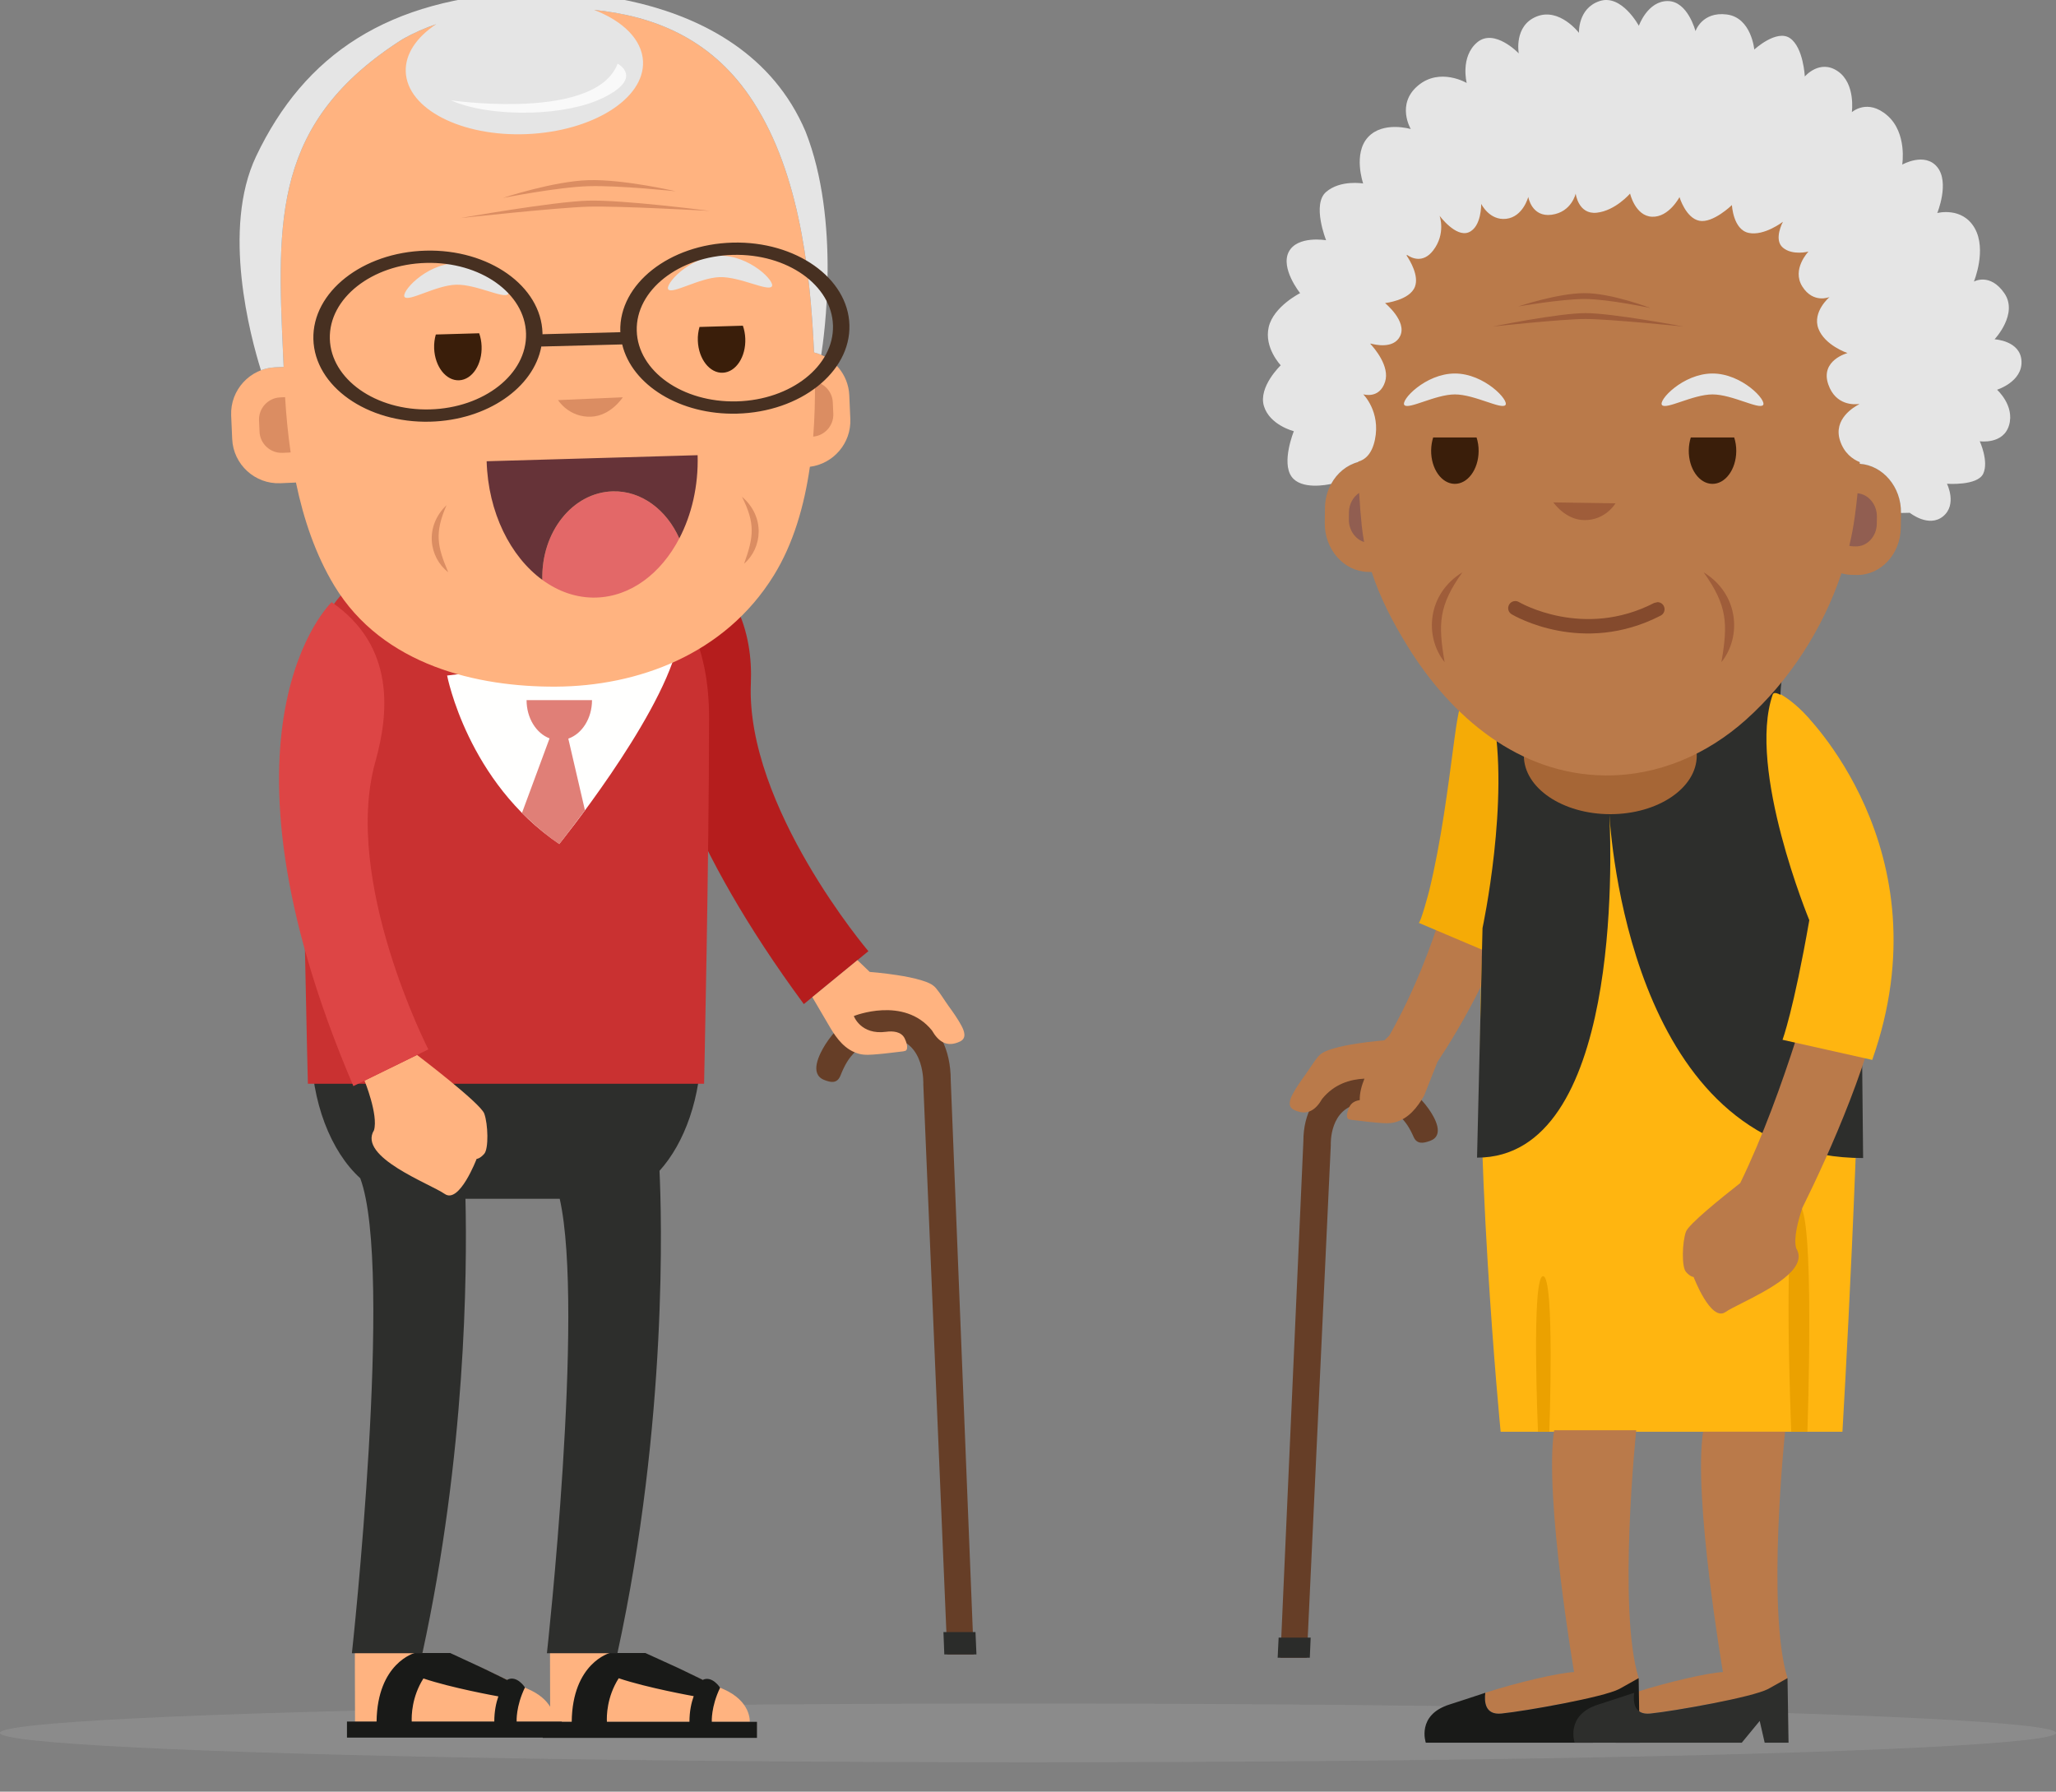 <svg id="spinner_animated" xmlns="http://www.w3.org/2000/svg" xmlns:xlink="http://www.w3.org/1999/xlink" viewBox="0 0 140 122" shape-rendering="geometricPrecision" text-rendering="geometricPrecision"><rect x="0" y="0" width="140" height="122" fill="#808080" stroke="none"/><style><![CDATA[#spinner_animated-man_cane_to {animation: spinner_animated-man_cane_to__to 2000ms linear infinite normal forwards}@keyframes spinner_animated-man_cane_to__to { 0% {transform: translate(44px,37.621px)} 50% {transform: translate(44px,37.621px);animation-timing-function: cubic-bezier(0.42,0,0.58,1)} 85% {transform: translate(44px,42.621px)} 100% {transform: translate(44px,42.621px)} }#spinner_animated-man_head_tr {animation: spinner_animated-man_head_tr__tr 2000ms linear infinite normal forwards}@keyframes spinner_animated-man_head_tr__tr { 0% {transform: translate(15px,0.621px) rotate(-1.5deg);animation-timing-function: cubic-bezier(0.42,0,0.58,1)} 50% {transform: translate(15px,0.621px) rotate(1.5deg);animation-timing-function: cubic-bezier(0.42,0,0.58,1)} 100% {transform: translate(15px,0.621px) rotate(-1.5deg)} }#spinner_animated-woman_cane_to {animation: spinner_animated-woman_cane_to__to 2000ms linear infinite normal forwards}@keyframes spinner_animated-woman_cane_to__to { 0% {transform: translate(87px,44.621px);animation-timing-function: cubic-bezier(0.42,0,0.58,1)} 35% {transform: translate(87px,48.621px)} 100% {transform: translate(87px,48.621px)} }#spinner_animated-woman_head_to {animation: spinner_animated-woman_head_to__to 2000ms linear infinite normal forwards}@keyframes spinner_animated-woman_head_to__to { 0% {transform: translate(86px,0.621px);animation-timing-function: cubic-bezier(0.42,0,0.58,1)} 50% {transform: translate(86px,2.621px);animation-timing-function: cubic-bezier(0.42,0,0.58,1)} 100% {transform: translate(86px,0.621px)} }]]></style><g id="spinner_animated-spinner" transform="matrix(1 0 0 1 0 -0.621)"><ellipse id="spinner_animated-floor" rx="70" ry="2" transform="matrix(1 0 0 1 70 118.621)" opacity="0.1" fill="rgb(247,245,242)" stroke="none" stroke-width="1"/><g id="spinner_animated-man_cane_to" transform="translate(44,37.621)"><g id="spinner_animated-man_cane" transform="translate(0,0)"><path id="spinner_animated-path1" d="M1.232,0C1.232,0,-5.045,9.957,10.735,31.372L15.131,27.769C15.131,27.769,6.77,17.928,7.129,9.517C7.271,6.188,6.182,1.929,1.232,0Z" fill="rgb(181,29,29)" fill-rule="evenodd" stroke="none" stroke-width="1"/><path id="spinner_animated-path2" d="M20.739,36.557C20.74,32.245,17.233,30.545,14.468,31.992C13.598,32.448,12.787,33.197,12.207,34.112C11.774,34.797,11.103,36.129,12.116,36.534C12.56,36.712,13.002,36.813,13.233,36.233C13.488,35.591,13.776,35.045,14.252,34.608C14.944,33.972,15.896,33.607,16.765,33.706C19.011,33.959,18.871,36.846,18.871,36.846L20.507,75.656L22.305,75.656L20.739,36.557Z" fill="rgb(102,62,39)" fill-rule="evenodd" stroke="none" stroke-width="1"/><polygon id="spinner_animated-path3" points="20.301,75.656 20.242,74.133 22.424,74.133 22.49,75.656" fill="rgb(43,44,42)" fill-rule="evenodd" stroke="none" stroke-width="1"/><path id="spinner_animated-path4" d="M12.518,32.953C12.983,33.745,13.566,34.51,14.503,34.76C14.899,34.866,15.333,34.818,15.739,34.786C16.33,34.739,16.918,34.655,17.505,34.59L17.662,34.551C17.901,34.415,17.688,33.876,17.599,33.701C17.364,33.235,16.793,33.197,16.333,33.259C14.606,33.49,14.139,32.185,14.139,32.185C14.139,32.185,17.548,30.807,19.458,33.164C19.892,33.917,20.473,34.351,21.376,33.917C21.842,33.693,21.66,33.2,21.467,32.842C21.217,32.376,20.911,31.943,20.601,31.517C20.308,31.114,20.05,30.666,19.732,30.286C19.491,29.999,19.12,29.87,18.774,29.763C18.217,29.591,17.64,29.485,17.065,29.396C16.637,29.331,16.207,29.277,15.777,29.232L15.222,29.182L14.386,28.38L11.313,30.899L12.518,32.953Z" fill="rgb(255,179,128)" fill-rule="evenodd" stroke="none" stroke-width="1"/></g></g><g id="spinner_animated-man" transform="matrix(1 0 0 1 19 38.621)"><path id="spinner_animated-path5" d="M18.453,75.399L18.453,73.916L22.962,73.916L22.962,74.819L23.359,74.768C23.359,74.768,24.925,74.615,27.178,75.621L27.197,75.622L27.255,75.65L27.408,75.727C27.805,75.922,28.765,76.382,30.219,77.001C32.172,77.834,32.052,79.245,32.052,79.245L18.764,79.245L18.464,79.245L5.176,79.245L5.165,75.805L5.165,75.805L5.165,75.698L5.164,75.399L5.165,75.399L5.164,74.22L9.795,74.22L9.707,74.815L10.071,74.768C10.071,74.768,11.635,74.615,13.889,75.621L13.909,75.622L13.966,75.65L14.119,75.727C14.517,75.922,15.477,76.382,16.93,77.001C17.755,77.353,18.21,77.808,18.461,78.217L18.453,75.399L18.453,75.399L18.453,75.399Z" fill="rgb(255,179,128)" fill-rule="evenodd" stroke="none" stroke-width="1"/><path id="spinner_animated-shape" d="M4.626,79.228L6.642,79.228C6.693,75.237,9.232,74.559,9.232,74.559L11.653,74.559L11.653,74.559L11.653,74.559L13.948,75.622L15.535,76.391C15.543,76.382,15.547,76.377,15.547,76.377C16.202,76.049,16.747,76.904,16.747,76.904C16.12,78.196,16.179,79.213,16.18,79.228L19.256,79.228L19.256,79.245L19.93,79.245C19.975,75.239,22.521,74.559,22.521,74.559L24.942,74.559L24.942,74.559L27.237,75.605L28.836,76.377C28.836,76.377,28.836,76.384,28.837,76.395C29.49,76.067,30.035,76.923,30.035,76.923C29.405,78.224,29.469,79.245,29.469,79.245L27.947,79.245C27.947,78.53,28.076,77.945,28.237,77.496L28.23,77.496C28.23,77.496,25.068,76.933,23.13,76.278C22.31,77.564,22.307,78.871,22.326,79.245L32.544,79.245L32.544,80.339L17.96,80.339L17.96,80.32L4.626,80.32L4.626,79.228ZM14.658,79.228L9.036,79.228C9.019,78.834,9.033,77.555,9.832,76.292C11.72,76.932,14.778,77.485,14.935,77.513C14.781,77.958,14.658,78.531,14.658,79.228Z" fill="rgb(25,26,24)" fill-rule="evenodd" stroke="none" stroke-width="1"/><path id="spinner_animated-path6" d="M2.186,33.196L2.186,28.706L28.748,28.706L28.748,33.196C28.748,36.709,27.623,39.831,25.908,41.725C26.046,44.615,26.49,58.724,23.042,74.576L18.241,74.576C18.241,74.576,20.821,51.234,19.114,43.631L12.695,43.631C12.814,48.695,12.716,60.996,9.762,74.576L4.962,74.576C4.962,74.576,7.827,48.374,5.53,42.231C3.535,40.422,2.186,37.044,2.186,33.196Z" fill="rgb(45,46,44)" fill-rule="evenodd" stroke="none" stroke-width="1"/><path id="spinner_animated-path7" d="M22.636,-0L8.222,-0C8.222,-0,1.575,1.265,1.575,10.859C1.575,20.453,1.965,35.797,1.965,35.797L28.943,35.797C28.943,35.797,29.283,20.453,29.283,10.859C29.283,1.265,22.636,-0,22.636,-0Z" fill="rgb(201,49,49)" fill-rule="evenodd" stroke="none" stroke-width="1"/><path id="spinner_animated-path8" d="M9.397,33.835C9.397,33.835,13.715,37.11,13.975,37.829C14.236,38.549,14.28,40.22,13.975,40.566C13.672,40.913,13.455,40.913,13.455,40.913C13.455,40.913,12.283,43.995,11.285,43.301C10.287,42.606,5.339,40.783,6.467,38.961C6.772,37.919,5.821,35.585,5.821,35.585L9.397,33.835Z" fill="rgb(255,179,128)" fill-rule="evenodd" stroke="none" stroke-width="1"/><path id="spinner_animated-path9" d="M3.583,3.004C3.583,3.004,-5.389,11.495,5.063,35.957L10.168,33.458C10.168,33.458,4.285,21.961,6.562,13.856C7.464,10.649,7.96,6.016,3.583,3.004Z" fill="rgb(221,69,69)" fill-rule="evenodd" stroke="none" stroke-width="1"/><path id="spinner_animated-path10" d="M11.446,7.999C11.446,7.999,12.829,15.253,19.084,19.465C19.084,19.465,25.76,11.225,27.098,6.12L11.446,7.999Z" fill="rgb(255,255,254)" fill-rule="evenodd" stroke="none" stroke-width="1"/><path id="spinner_animated-path11" d="M18.421,12.279C17.514,11.934,16.856,10.899,16.856,9.676L21.312,9.676C21.312,10.921,20.63,11.97,19.698,12.296L20.831,17.174C20.348,17.832,19.084,19.483,19.084,19.483C17.885,18.699,16.543,17.356,16.543,17.356L18.421,12.279Z" fill="rgb(224,127,119)" fill-rule="evenodd" stroke="none" stroke-width="1"/></g><g id="spinner_animated-man_head_tr" transform="translate(15,0.621) rotate(-1.5)"><g id="spinner_animated-man_head" transform="translate(0,0)"><path id="spinner_animated-path12" d="M21.342,1.136C26.665,1.059,32.307,2.045,35.838,7.463C39,12.317,39.677,19.031,39.79,25.05C41.104,25.409,42.087,26.606,42.112,28.031L42.14,29.638C42.169,31.284,40.913,32.666,39.302,32.825C38.849,35.485,38.037,38.038,36.659,40.144C33.173,45.477,27.159,47.454,21.617,47.338C16.295,47.227,9.869,45.595,6.722,40.08C5.508,37.953,4.748,35.51,4.29,32.979C4.242,32.982,4.193,32.984,4.144,32.984L3.23,33C1.499,33.03,0.058,31.638,0.028,29.908L0,28.301C-0.029,26.57,1.362,25.13,3.093,25.1L3.66,25.091C3.655,24.827,3.65,24.565,3.645,24.305C3.467,15.053,3.338,8.383,12.356,2.982C15.137,1.501,18.342,1.18,21.342,1.136Z" fill="rgb(255,179,128)" fill-rule="evenodd" stroke="none" stroke-width="1"/><path id="spinner_animated-shape2" d="M39.582,30.778C39.713,29.524,39.778,28.266,39.797,27.039C40.46,27.185,40.965,27.775,40.977,28.482L40.991,29.251C41.005,30.055,40.377,30.728,39.582,30.778ZM3.703,27.151C3.745,28.396,3.832,29.662,3.983,30.921C3.946,30.925,3.908,30.927,3.87,30.928L3.432,30.936C2.605,30.95,1.916,30.285,1.902,29.457L1.888,28.689C1.874,27.861,2.539,27.172,3.367,27.158L3.703,27.151Z" fill="rgb(219,141,98)" fill-rule="evenodd" stroke="none" stroke-width="1"/><path id="spinner_animated-path13" d="M25.832,34.147C23.098,34.153,20.89,36.793,20.888,40.047C21.955,40.87,23.194,41.349,24.519,41.347C26.89,41.34,28.983,39.811,30.286,37.468C29.475,35.503,27.792,34.141,25.832,34.147Z" fill="rgb(227,104,104)" fill-rule="evenodd" stroke="none" stroke-width="1"/><path id="spinner_animated-shape3" d="M18.88,13.978C18.88,13.978,22.664,13.335,24.748,13.33C26.832,13.324,30.667,13.833,30.667,13.833C30.667,13.833,27.15,12.914,24.747,12.92C22.344,12.926,18.88,13.978,18.88,13.978ZM15.967,15.271C15.967,15.271,22.592,14.729,24.676,14.724C26.76,14.718,32.938,15.228,32.938,15.228C32.938,15.228,27.078,14.308,24.675,14.314C22.272,14.32,15.967,15.271,15.967,15.271ZM34.651,39.306C35.924,38.264,36.186,36.143,34.624,34.743C35.499,36.607,35.352,37.497,34.651,39.306ZM14.495,39.356C13.217,38.321,12.944,36.201,14.499,34.793C13.634,36.661,13.785,37.55,14.495,39.356Z" fill="rgb(219,141,98)" fill-rule="evenodd" stroke="none" stroke-width="1"/><path id="spinner_animated-path14" d="M31.172,31.837L30.536,31.839L26.411,31.85L24.567,31.854L22.723,31.859L18.416,31.87L17.863,31.871L17.309,31.873C17.318,35.364,18.758,38.403,20.888,40.047C20.889,36.793,23.098,34.153,25.832,34.146C27.792,34.141,29.475,35.503,30.286,37.468C31.162,35.89,31.685,33.946,31.681,31.836L31.172,31.837Z" fill="rgb(102,51,56)" fill-rule="evenodd" stroke="none" stroke-width="1"/><path id="spinner_animated-path15" d="M22.278,27.838L26.691,27.761C26.691,27.761,25.854,29.001,24.506,29.025C22.986,29.051,22.278,27.838,22.278,27.838Z" fill="rgb(219,141,98)" fill-rule="evenodd" stroke="none" stroke-width="1"/><path id="spinner_animated-shape4" d="M31.899,24.053C31.894,23.716,31.947,23.399,32.038,23.11L34.992,23.102C35.079,23.371,35.129,23.668,35.133,23.981C35.15,25.224,34.44,26.248,33.547,26.268C32.654,26.288,31.916,25.296,31.899,24.053ZM13.936,24.098C13.932,23.761,13.984,23.443,14.075,23.154L17.029,23.147C17.116,23.416,17.166,23.712,17.17,24.025C17.187,25.268,16.476,26.292,15.584,26.312C14.691,26.332,13.953,25.34,13.936,24.098Z" fill="rgb(58,30,10)" fill-rule="evenodd" stroke="none" stroke-width="1"/><path id="spinner_animated-shape5" d="M2.109,25.277C2.418,25.168,2.749,25.106,3.093,25.1L3.66,25.091C3.655,24.827,3.65,24.566,3.645,24.306L3.645,24.305C3.467,15.053,3.338,8.383,12.356,2.982C13.098,2.588,13.869,2.275,14.659,2.029C13.304,2.874,12.481,3.998,12.497,5.218C12.531,7.755,16.179,9.75,20.643,9.675C25.108,9.599,28.7,7.482,28.666,4.944C28.646,3.45,27.372,2.144,25.416,1.338C29.392,1.845,33.203,3.42,35.838,7.463C39,12.317,39.677,19.031,39.79,25.05C39.957,25.095,40.119,25.154,40.274,25.226C40.489,24.069,41.843,16.127,39.606,10C35.41,-0.669,20.845,0.009,20.845,0.009C11.398,0.166,5.629,3.873,2.158,10.708C-0.326,15.599,1.449,22.962,2.109,25.277ZM29.991,20.512C30.142,20.662,30.659,20.486,31.307,20.267C31.988,20.036,32.813,19.756,33.504,19.754C34.194,19.753,35.015,20.028,35.695,20.255C36.347,20.473,36.87,20.648,37.022,20.494C37.334,20.181,35.557,18.292,33.501,18.297C31.445,18.302,29.683,20.206,29.991,20.512ZM12.028,20.558C12.179,20.707,12.696,20.532,13.343,20.313C14.024,20.082,14.849,19.802,15.541,19.8C16.232,19.798,17.053,20.073,17.734,20.301C18.385,20.519,18.907,20.694,19.059,20.54C19.371,20.226,17.594,18.337,15.538,18.342C13.482,18.348,11.72,20.251,12.028,20.558Z" fill="rgb(229,229,229)" fill-rule="evenodd" stroke="none" stroke-width="1"/><path id="spinner_animated-path16" d="M20.916,8.219C18.85,8.219,16.799,7.865,15.522,7.238C15.522,7.238,17.653,7.607,20.09,7.607C22.882,7.607,26.078,7.122,26.933,5.043C26.933,5.043,28.728,6.038,25.899,7.335C24.574,7.944,22.739,8.219,20.916,8.219Z" fill="rgb(249,249,249)" fill-rule="evenodd" stroke="none" stroke-width="1"/><path id="spinner_animated-shape6" d="M34.442,28.242C30.752,28.242,27.759,26.008,27.759,23.253C27.759,20.498,30.752,18.264,34.442,18.264C38.133,18.264,41.126,20.498,41.126,23.253C41.126,26.008,38.133,28.242,34.442,28.242ZM13.536,28.242C9.844,28.242,6.853,26.008,6.853,23.253C6.853,20.498,9.844,18.264,13.536,18.264C17.226,18.264,20.218,20.498,20.218,23.253C20.218,26.008,17.226,28.242,13.536,28.242ZM34.442,17.428C30.139,17.428,26.638,20.041,26.638,23.253L26.643,23.325L21.335,23.325L21.339,23.253C21.339,20.041,17.838,17.428,13.536,17.428C9.233,17.428,5.732,20.041,5.732,23.253C5.732,26.465,9.233,29.078,13.536,29.078C17.426,29.078,20.652,26.939,21.236,24.155L21.278,24.161L26.744,24.161C27.331,26.942,30.554,29.078,34.442,29.078C38.746,29.078,42.246,26.465,42.246,23.253C42.246,20.041,38.746,17.428,34.442,17.428Z" fill="rgb(71,48,33)" fill-rule="evenodd" stroke="none" stroke-width="1"/></g></g><g id="spinner_animated-woman_cane_to" transform="translate(87,44.621)"><g id="spinner_animated-woman_cane" transform="translate(0,0)"><path id="spinner_animated-path17" d="M1.751,33.707C1.75,29.829,5.258,28.299,8.023,29.602C8.892,30.011,9.703,30.685,10.282,31.508C10.717,32.124,11.387,33.322,10.374,33.688C9.931,33.847,9.488,33.939,9.257,33.417C9.002,32.839,8.714,32.348,8.238,31.954C7.546,31.382,6.595,31.054,5.725,31.143C3.48,31.37,3.619,33.967,3.619,33.967L1.984,68.882L0.185,68.882L1.751,33.707Z" fill="rgb(102,62,39)" fill-rule="evenodd" stroke="none" stroke-width="1"/><polygon id="spinner_animated-path18" points="2.189,68.881 2.248,67.511 0.066,67.511 0,68.881" fill="rgb(43,44,42)" fill-rule="evenodd" stroke="none" stroke-width="1"/><path id="spinner_animated-path19" d="M7.597,26.526C11.008,20.537,12.267,13.986,12.267,13.986L12.7,12.771L16.785,13.601L16.911,14.744C15.587,20.766,12.333,26.129,10.879,28.315L9.972,30.613C9.507,31.404,8.924,32.17,7.987,32.42C7.624,32.517,7.229,32.485,6.853,32.454C6.819,32.451,6.785,32.448,6.751,32.446C6.351,32.414,5.953,32.365,5.555,32.316C5.365,32.293,5.175,32.27,4.985,32.249L4.828,32.21C4.589,32.074,4.802,31.536,4.891,31.361C5.034,31.078,5.3,30.952,5.59,30.911C5.576,30.433,5.719,29.917,5.909,29.449C4.931,29.493,3.846,29.819,3.032,30.824C2.598,31.576,2.018,32.011,1.114,31.576C0.648,31.353,0.83,30.86,1.023,30.501C1.274,30.035,1.579,29.603,1.889,29.176C2.001,29.022,2.107,28.862,2.214,28.702C2.388,28.441,2.562,28.18,2.759,27.946C2.999,27.659,3.37,27.529,3.716,27.422C4.273,27.25,4.851,27.145,5.425,27.057C5.853,26.99,6.282,26.937,6.713,26.893L7.268,26.841L7.597,26.526Z" fill="rgb(186,122,74)" fill-rule="evenodd" stroke="none" stroke-width="1"/><path id="spinner_animated-path20" d="M17.095,1.189C17.095,1.189,20.609,8.652,15.589,21.379L9.6,18.837C9.729,18.892,10.308,16.706,10.326,16.626C11.142,13.253,11.573,9.805,12.03,6.37C12.314,4.244,12.791,0.997,15.143,0.149C16.946,-0.503,17.095,1.189,17.095,1.189Z" fill="rgb(245,171,6)" fill-rule="evenodd" stroke="none" stroke-width="1"/></g></g><g id="spinner_animated-woman" transform="matrix(1 0 0 1 96.577 46.621)"><path id="spinner_animated-path21" d="M10.559,0.953L23.977,0.953C23.977,0.953,30.166,2.739,30.166,16.284C30.166,29.83,28.881,51.494,28.881,51.494L5.607,51.494C5.607,51.494,3.648,31.56,4.379,18.289C4.732,11.879,10.559,0.953,10.559,0.953Z" fill="rgb(255,181,16)" fill-rule="evenodd" stroke="none" stroke-width="1"/><path id="spinner_animated-shape7" d="M25.891,36.064C27.043,36.064,26.494,51.494,26.494,51.494L25.397,51.494C25.397,51.494,24.739,36.064,25.891,36.064ZM8.497,40.9C9.306,40.9,8.921,51.494,8.921,51.494L8.15,51.494C8.15,51.494,7.688,40.9,8.497,40.9Z" fill="rgb(235,161,0)" fill-rule="evenodd" stroke="none" stroke-width="1"/><path id="spinner_animated-path22" d="M12.993,9.135C12.993,9.135,12.993,9.135,12.993,9.135L24.802,0C23.611,5.845,30.131,17.257,30.131,17.257L30.289,32.856C15.056,32.856,13.199,12.392,13.012,9.479C13.154,12.389,13.806,32.828,4,32.828L4.373,17.194C4.373,17.194,6.251,8.439,5.061,2.594L12.993,9.135Z" fill="rgb(45,46,44)" fill-rule="evenodd" stroke="none" stroke-width="1"/><path id="spinner_animated-path23" d="M21.92,34.56C25,28.25,27.219,19.705,27.219,19.705L27.553,18.499L31.646,19.122L31.86,20.233C31.085,25.714,27.939,32.638,26.156,36.237C25.896,37.002,25.527,38.298,25.733,39.002C26.613,40.423,23.8,41.844,22.044,42.731C21.548,42.981,21.137,43.189,20.917,43.342C19.918,44.036,18.747,40.955,18.747,40.955C18.747,40.955,18.529,40.955,18.225,40.608C17.922,40.261,17.966,38.59,18.225,37.871C18.41,37.36,20.643,35.56,21.92,34.56Z" fill="rgb(186,122,74)" fill-rule="evenodd" stroke="none" stroke-width="1"/><path id="spinner_animated-path24" d="M26.147,2.441C26.147,2.441,35.982,11.804,30.909,26.172L24.802,24.804C24.802,24.804,25.553,22.795,26.625,16.658C26.625,16.658,22.373,6.383,24.131,1.302C24.321,0.751,26.147,2.441,26.147,2.441Z" fill="rgb(255,181,16)" fill-rule="evenodd" stroke="none" stroke-width="1"/><path id="spinner_animated-path25" d="M7.188,5.452C7.188,7.654,9.824,9.44,13.074,9.44C16.325,9.44,18.961,7.654,18.961,5.452C18.961,3.249,16.325,1.463,13.074,1.463C9.824,1.463,7.188,3.249,7.188,5.452Z" fill="rgb(166,102,54)" fill-rule="evenodd" stroke="none" stroke-width="1"/><path id="spinner_animated-path26" d="M9.25,51.392C8.56,55.835,10.606,67.858,10.606,67.858L10.606,67.858C9.589,67.896,6.626,68.594,4.561,69.269C4.486,69.86,4.533,70.794,5.66,70.681C6.495,70.597,8.305,70.307,10.015,69.969L9.875,70.469L14.839,70.469L14.849,70.333C15.008,70.575,15.296,70.732,15.797,70.681C16.632,70.597,18.442,70.307,20.152,69.969L20.012,70.469L24.974,70.469L25.141,68.269C23.697,63.612,24.975,51.494,24.975,51.494L19.394,51.494C18.705,55.938,20.743,67.858,20.743,67.858L20.743,67.858C19.763,67.895,16.983,68.543,14.936,69.193L15.006,68.269C13.56,63.612,14.839,51.392,14.839,51.392L9.25,51.392Z" fill="rgb(186,122,74)" fill-rule="evenodd" stroke="none" stroke-width="1"/><path id="spinner_animated-path27" d="M2.126,70.066C2.812,69.851,3.669,69.561,4.561,69.269C4.486,69.86,4.533,70.794,5.66,70.681C7.288,70.516,12.625,69.573,13.691,69.006L15.005,68.269L15.074,72.668L13.449,72.668L13.11,71.185L11.89,72.668L0.511,72.668C0.511,72.668,-0.146,70.778,2.126,70.066Z" fill="rgb(25,26,24)" fill-rule="evenodd" stroke="none" stroke-width="1"/><path id="spinner_animated-path28" d="M12.262,70.066C12.948,69.851,13.805,69.561,14.698,69.269C14.622,69.86,14.67,70.794,15.797,70.681C17.425,70.516,22.761,69.573,23.827,69.006L25.141,68.269L25.211,72.668L23.586,72.668L23.247,71.185L22.026,72.668L10.646,72.668C10.646,72.668,9.991,70.778,12.262,70.066Z" fill="rgb(45,46,44)" fill-rule="evenodd" stroke="none" stroke-width="1"/></g><g id="spinner_animated-woman_head_to" transform="translate(86,0.621)"><g id="spinner_animated-woman_head" transform="translate(0,0)"><path id="spinner_animated-path29" d="M39.391,39.037C38.128,42.822,35.836,46.372,32.892,49.006C30.263,51.36,26.936,52.827,23.329,52.803C17.419,52.761,12.814,48.789,9.876,44.05C8.85,42.396,7.981,40.728,7.404,38.95L7.137,38.944C5.502,38.905,4.184,37.401,4.208,35.601L4.222,34.572C4.243,33.058,5.207,31.796,6.487,31.458C6.465,27.813,6.872,24.092,8.157,20.662C9.574,16.879,12.194,13.634,16.043,12.045C18.356,11.09,20.895,10.766,23.397,10.816C28.08,10.91,32.876,12.213,36.125,15.726C38.686,18.496,39.933,22.165,40.414,25.809C40.667,27.721,40.726,29.655,40.635,31.581C42.215,31.687,43.469,33.162,43.445,34.918L43.431,35.947C43.406,37.747,42.049,39.189,40.413,39.151L40.082,39.143C39.844,39.138,39.613,39.101,39.391,39.037Z" fill="rgb(186,122,74)" fill-rule="evenodd" stroke="none" stroke-width="1"/><path id="spinner_animated-shape8" d="M39.925,37.168C40.012,37.188,40.103,37.2,40.195,37.203L40.353,37.207C41.136,37.225,41.785,36.536,41.797,35.675L41.804,35.183C41.814,34.354,41.23,33.655,40.487,33.589C40.434,34.126,40.37,34.662,40.296,35.196C40.206,35.854,40.081,36.513,39.925,37.168ZM6.55,33.564C6.141,33.832,5.863,34.319,5.855,34.88L5.85,35.372C5.84,36.094,6.282,36.716,6.886,36.909C6.82,36.546,6.767,36.179,6.727,35.805C6.649,35.06,6.59,34.312,6.55,33.564Z" fill="rgb(145,94,81)" fill-rule="evenodd" stroke="none" stroke-width="1"/><path id="spinner_animated-path30" d="M26.865,41.003L26.64,41.056C21.806,43.55,17.474,41.023,17.429,40.996C17.204,40.859,16.902,40.932,16.765,41.164C16.628,41.393,16.702,41.691,16.934,41.828C17.13,41.945,21.78,44.654,27.084,41.918C27.321,41.795,27.415,41.502,27.292,41.265C27.207,41.098,27.039,41.004,26.865,41.003Z" fill="rgb(132,74,45)" fill-rule="evenodd" stroke="none" stroke-width="1"/><path id="spinner_animated-path31" d="M24.006,34.272L19.773,34.209C19.773,34.209,20.579,35.397,21.872,35.416C23.33,35.437,24.006,34.272,24.006,34.272Z" fill="rgb(159,93,58)" fill-rule="evenodd" stroke="none" stroke-width="1"/><path id="spinner_animated-shape9" d="M21.91,20.36C23.504,20.36,26.399,20.979,26.399,20.979C26.399,20.979,23.747,19.961,21.91,19.961C20.072,19.961,17.384,20.867,17.384,20.867C17.384,20.867,20.316,20.36,21.91,20.36ZM21.968,21.721C23.561,21.721,28.63,22.234,28.63,22.234C28.63,22.234,23.806,21.321,21.968,21.321C20.13,21.321,15.649,22.234,15.649,22.234C15.649,22.234,20.374,21.721,21.968,21.721ZM31.217,45.089C32.609,43.355,32.405,40.439,30.009,38.974C31.629,41.244,31.667,42.476,31.217,45.089ZM12.369,45.089C10.976,43.355,11.181,40.439,13.577,38.974C11.958,41.244,11.92,42.476,12.369,45.089Z" fill="rgb(159,93,58)" fill-rule="evenodd" stroke="none" stroke-width="1"/><path id="spinner_animated-shape10" d="M14.685,30.73C14.689,30.393,14.637,30.076,14.544,29.787L11.59,29.787C11.505,30.056,11.455,30.353,11.451,30.665C11.437,31.909,12.15,32.93,13.044,32.948C13.936,32.966,14.672,31.972,14.685,30.73ZM32.228,30.73C32.232,30.393,32.18,30.076,32.087,29.787L29.133,29.787C29.048,30.056,28.998,30.353,28.994,30.665C28.98,31.909,29.693,32.93,30.587,32.948C31.479,32.966,32.215,31.972,32.228,30.73Z" fill="rgb(58,30,10)" fill-rule="evenodd" stroke="none" stroke-width="1"/><path id="spinner_animated-shape11" d="M46.31,35.16C45.334,35.959,44.044,34.918,44.044,34.918L43.445,34.93L43.445,34.918C43.469,33.162,42.215,31.687,40.635,31.581L40.64,31.469C40.148,31.269,39.567,30.853,39.29,29.99C38.822,28.527,40.256,27.702,40.59,27.532L40.589,27.51C40.276,27.552,38.998,27.626,38.496,26.181C37.922,24.53,39.804,24.042,39.804,24.042C39.804,24.042,38.249,23.52,37.82,22.373C37.392,21.225,38.58,20.226,38.58,20.226C38.58,20.226,37.48,20.698,36.73,19.516C35.98,18.335,37.144,17.131,37.144,17.131C37.144,17.131,36.069,17.417,35.407,16.867C34.745,16.316,35.407,15.1,35.407,15.1C35.407,15.1,34.128,16.087,33.068,15.858C32.01,15.629,31.933,13.964,31.933,13.964C31.933,13.964,30.642,15.216,29.716,15.033C28.789,14.85,28.362,13.422,28.362,13.422C28.362,13.422,27.642,14.804,26.495,14.759C25.348,14.713,24.997,13.181,24.997,13.181C24.997,13.181,23.997,14.346,22.731,14.484C21.465,14.622,21.293,13.182,21.293,13.182C21.293,13.182,21.024,14.439,19.656,14.623C18.289,14.807,18.065,13.408,18.065,13.408C18.065,13.408,17.715,14.761,16.568,14.899C15.421,15.037,14.861,13.883,14.861,13.883C14.861,13.883,14.892,15.451,14.009,15.818C13.127,16.185,12.027,14.693,12.027,14.693C12.027,14.693,12.473,15.91,11.587,17.057C10.888,17.962,10.107,17.566,9.807,17.357L9.78,17.399C10.027,17.767,10.631,18.777,10.348,19.524C9.994,20.454,8.312,20.638,8.312,20.638C8.312,20.638,9.831,21.876,9.339,22.886C8.901,23.787,7.6,23.47,7.325,23.391L7.318,23.422C7.556,23.677,8.663,24.94,8.312,26.007C7.921,27.2,6.826,26.848,6.826,26.848C6.826,26.848,8.027,28.026,7.621,29.953C7.41,30.955,6.915,31.316,6.487,31.432L6.487,31.458C5.707,31.664,5.045,32.212,4.642,32.952C4.344,33.018,2.607,33.362,1.953,32.464C1.236,31.48,2.102,29.363,2.102,29.363C2.102,29.363,0.455,28.951,0.063,27.645C-0.327,26.339,1.21,24.874,1.21,24.874C1.21,24.874,0.063,23.68,0.39,22.275C0.715,20.87,2.529,19.961,2.529,19.961C2.529,19.961,1.171,18.27,1.758,17.146C2.344,16.022,4.298,16.358,4.298,16.358C4.298,16.358,3.32,13.914,4.298,13.071C5.274,12.227,6.821,12.494,6.821,12.494C6.821,12.494,6.121,10.471,7.148,9.346C8.176,8.222,10.065,8.787,10.065,8.787C10.065,8.787,9.053,7.098,10.551,5.833C12.049,4.569,13.872,5.65,13.872,5.65C13.872,5.65,13.417,3.866,14.589,2.882C15.762,1.899,17.418,3.636,17.418,3.636C17.418,3.636,17.064,1.758,18.628,1.126C20.19,0.494,21.518,2.238,21.518,2.238C21.518,2.238,21.429,0.563,22.927,0.072C24.425,-0.42,25.595,1.756,25.595,1.756C25.595,1.756,26.184,0.072,27.557,0.072C28.93,0.072,29.451,2.12,29.451,2.12C29.451,2.12,29.896,0.774,31.578,0.985C33.26,1.196,33.455,3.373,33.455,3.373C33.455,3.373,34.976,1.969,35.889,2.601C36.801,3.234,36.896,5.209,36.896,5.209C36.896,5.209,37.908,4.007,39.14,4.85C40.372,5.693,40.098,7.639,40.098,7.639C40.098,7.639,41.165,6.677,42.522,7.871C43.88,9.066,43.529,11.209,43.529,11.209C43.529,11.209,45.073,10.33,45.92,11.384C46.767,12.438,45.915,14.506,45.915,14.506C45.915,14.506,47.613,14.054,48.46,15.53C49.307,17.006,48.41,19.173,48.41,19.173C48.41,19.173,49.502,18.551,50.479,19.961C51.456,21.37,49.816,23.104,49.816,23.104C49.816,23.104,51.587,23.189,51.651,24.594C51.717,25.999,49.986,26.539,49.986,26.539C49.986,26.539,51.195,27.615,50.805,28.951C50.414,30.285,48.809,30.047,48.809,30.047C48.809,30.047,49.436,31.41,49.046,32.253C48.655,33.096,46.576,32.941,46.576,32.941C46.576,32.941,47.288,34.361,46.31,35.16ZM16.503,27.589C16.357,27.735,15.852,27.565,15.219,27.352L15.219,27.352C14.553,27.128,13.746,26.857,13.069,26.857C12.395,26.857,11.593,27.128,10.929,27.352C10.294,27.566,9.785,27.738,9.635,27.589C9.329,27.283,11.061,25.433,13.069,25.433C15.077,25.433,16.803,27.288,16.503,27.589ZM34.046,27.589C33.9,27.735,33.395,27.565,32.762,27.352C32.096,27.128,31.289,26.857,30.612,26.857C29.938,26.857,29.136,27.128,28.472,27.352C27.837,27.566,27.328,27.738,27.178,27.589C26.872,27.283,28.604,25.433,30.612,25.433C32.62,25.433,34.347,27.288,34.046,27.589Z" fill="rgb(229,229,229)" fill-rule="evenodd" stroke="none" stroke-width="1"/></g></g></g></svg>